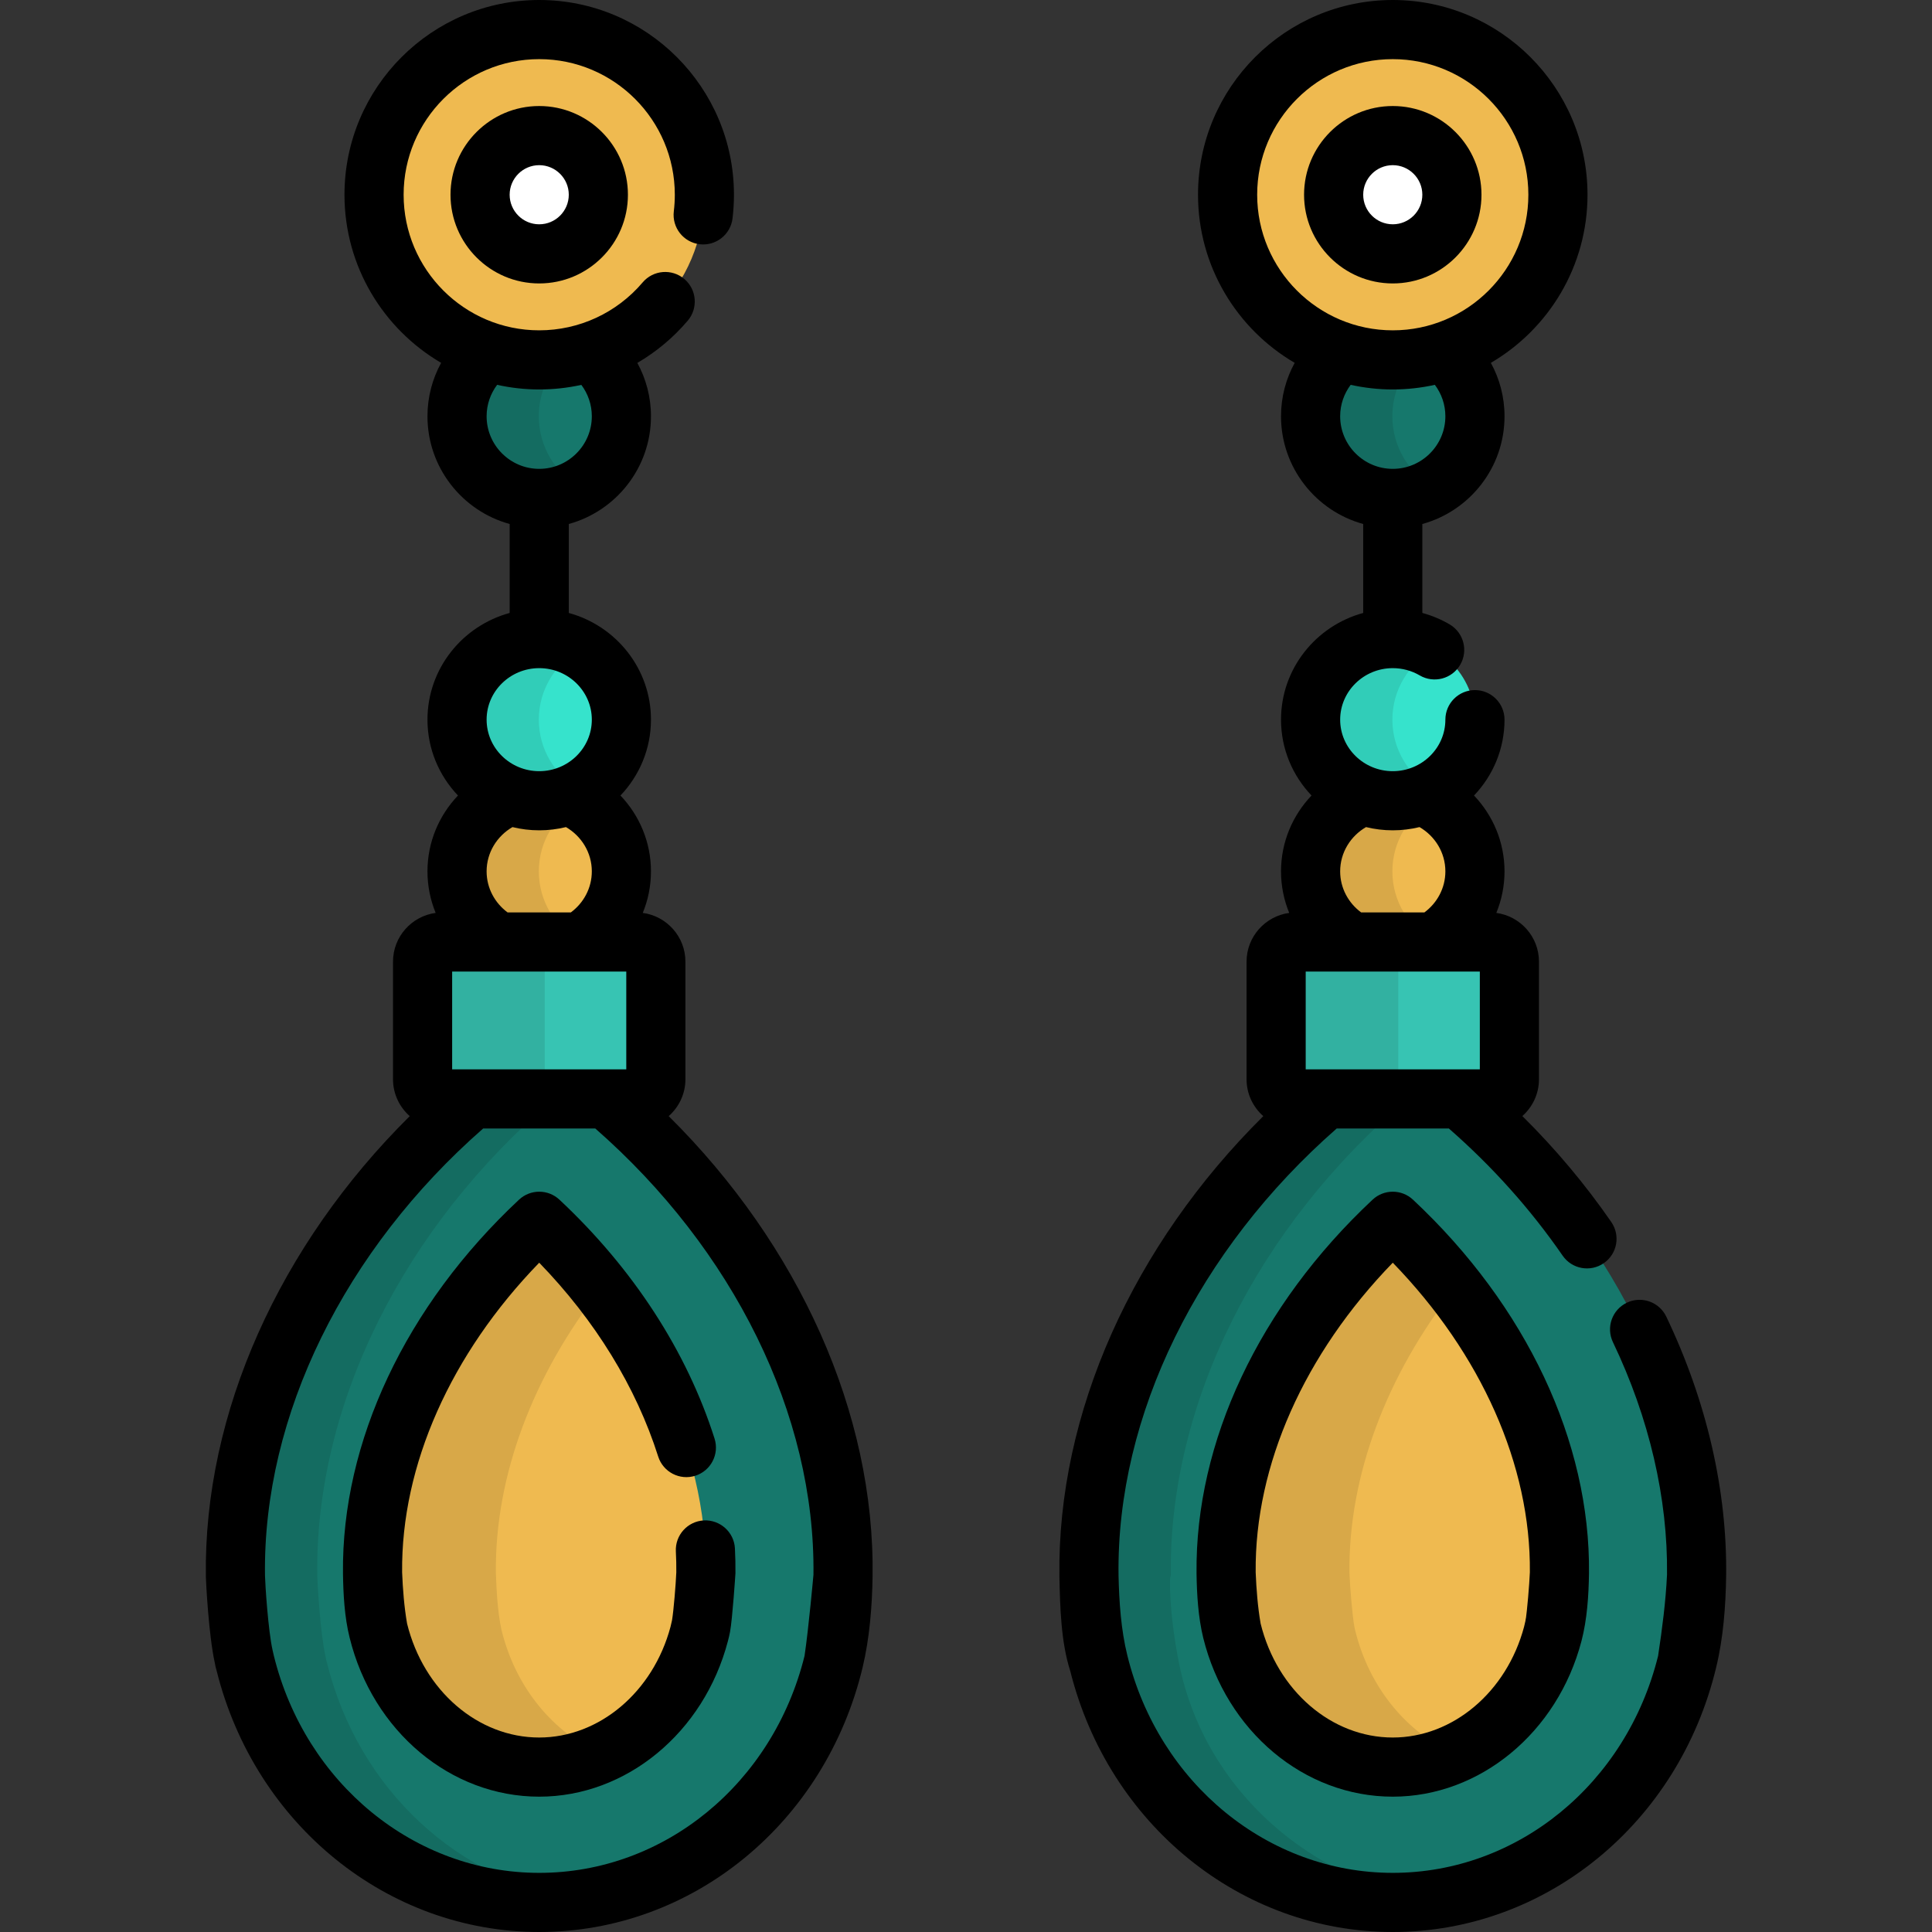 <?xml version="1.0" encoding="iso-8859-1"?>
<!-- Uploaded to: SVG Repo, www.svgrepo.com, Generator: SVG Repo Mixer Tools -->
<svg height="800px" width="800px" version="1.1" id="Layer_1" xmlns="http://www.w3.org/2000/svg" xmlns:xlink="http://www.w3.org/1999/xlink" 
	 viewBox="0 0 512 512" xml:space="preserve">
<rect x="0" y="0" width="512" height="512" fill="#333333" stroke="none"/>
<g>
	<path style="fill:#16786C;" d="M160.689,291.227h-35.582c-39.68,33.732-63.363,80.808-62.719,126.434h0.002
		c0.041,1.892,0.783,15.057,2.195,21.362c0.076,0.542,0.199,1.073,0.368,1.593c9.232,37.448,41.199,63.547,77.946,63.547
		c36.943,0,69.055-26.376,78.089-64.146c1.61-7.224,2.11-14.924,2.419-22.359C224.051,372.034,200.369,324.959,160.689,291.227z"/>
	<path style="fill:#16786C;" d="M386.889,291.227h-35.581c-39.68,33.732-63.363,80.808-62.72,126.434h0.002
		c0.041,1.892,0.784,15.057,2.196,21.362c0,0,0.114,0.633,0.151,0.814c0.053,0.269,0.124,0.531,0.216,0.779
		c9.232,37.448,41.198,63.547,77.945,63.547c36.946,0,69.056-26.376,78.09-64.146l-0.03-0.005c0.091-0.297,0.174-0.614,0.241-0.953
		c1.425-6.308,2.163-19.484,2.204-21.4h0.004C450.251,372.034,426.571,324.959,386.889,291.227z"/>
</g>
<g>
	<path style="fill:#EFBA50;" d="M326.471,432.139c5.249,21.288,22.78,36.158,42.628,36.158c19.653,0,36.949-14.492,42.428-35.388
		c1.089-5.261,1.527-10.674,1.737-16.042c0.364-32.816-16.155-67.018-44.164-93.217c-28.015,26.208-44.53,60.409-44.169,93.218
		C325.128,421.899,325.352,427.204,326.471,432.139z"/>
	<path style="fill:#EFBA50;" d="M100.27,432.139c5.249,21.288,22.78,36.158,42.629,36.158c19.652,0,36.948-14.492,42.427-35.388
		c1.089-5.262,1.527-10.673,1.737-16.042c0.364-32.816-16.154-67.018-44.163-93.217c-28.014,26.208-44.531,60.409-44.169,93.218
		C98.927,421.896,99.146,427.208,100.27,432.139z"/>
</g>
<path style="opacity:0.1;enable-background:new    ;" d="M310.284,417.66h-0.002c-0.643-45.63,23.054-92.701,62.741-126.434h-21.714
	c-39.68,33.732-63.363,80.808-62.72,126.434h0.002c0.041,1.892,0.784,15.057,2.196,21.362c0,0,0.114,0.633,0.151,0.814
	c0.053,0.269,0.124,0.531,0.216,0.779c9.232,37.448,41.198,63.547,77.945,63.547c3.672,0,7.292-0.272,10.849-0.778
	c-32.057-4.558-60.75-28.717-67.524-62.768C309.767,427.266,309.855,417.154,310.284,417.66z"/>
<path style="opacity:0.1;enable-background:new    ;" d="M359.15,432.139c-0.019-0.08-0.039-0.159-0.057-0.237
	c-0.045-0.209-0.088-0.418-0.137-0.631c-0.539-2.599-1.212-11.008-1.345-14.404c-0.285-25.793,9.865-52.442,27.829-75.395
	c-4.887-6.246-10.347-12.218-16.339-17.824c-28.015,26.208-44.53,60.409-44.169,93.219c0.196,5.032,0.42,10.337,1.539,15.272
	c5.249,21.288,22.78,36.158,42.628,36.158c5.73,0,11.256-1.239,16.351-3.504C372.855,459.196,362.886,447.298,359.15,432.139
	C359.131,432.059,362.886,447.298,359.15,432.139z"/>
<g>
	<path style="fill:#16786C;" d="M382.599,93.244c-4.254,1.378-8.789,2.133-13.501,2.133c-4.714,0-9.248-0.754-13.502-2.133
		c-5.034,3.988-8.276,10.145-8.276,17.067c0,12.028,9.749,21.778,21.778,21.778c12.027,0,21.778-9.75,21.778-21.778
		C390.876,103.388,387.635,97.233,382.599,93.244z"/>
	<path style="fill:#16786C;" d="M156.399,93.244c-4.254,1.378-8.789,2.133-13.501,2.133c-4.714,0-9.249-0.754-13.503-2.133
		c-5.035,3.988-8.276,10.144-8.276,17.067c0,12.028,9.749,21.778,21.779,21.778c12.027,0,21.777-9.75,21.777-21.778
		C164.674,103.388,161.434,97.233,156.399,93.244z"/>
</g>
<g>
	<circle style="fill:#EFBA50;" cx="369.099" cy="51.608" r="43.77"/>
	<path style="fill:#EFBA50;" d="M142.899,7.837c-24.175,0-43.772,19.598-43.772,43.77c0,24.173,19.597,43.771,43.772,43.771
		c24.172,0,43.77-19.598,43.77-43.771C186.667,27.435,167.069,7.837,142.899,7.837z"/>
</g>
<path style="opacity:0.1;enable-background:new    ;" d="M368.994,110.311c0-6.019,2.449-11.455,6.398-15.391
	c-2.055,0.296-4.156,0.458-6.293,0.458c-4.714,0-9.248-0.754-13.502-2.133c-5.034,3.988-8.276,10.145-8.276,17.067
	c0,12.028,9.749,21.778,21.778,21.778c3.95,0,7.643-1.067,10.837-2.906C373.402,125.423,368.994,118.39,368.994,110.311z"/>
<g>
	<path style="fill:#37C4B3;" d="M394.789,249.636h-51.383c-2.87,0-5.218,2.349-5.218,5.218v31.155c0,2.869,2.348,5.218,5.218,5.218
		h51.383c2.87,0,5.218-2.349,5.218-5.218v-31.155C400.007,251.984,397.66,249.636,394.789,249.636z"/>
	<path style="fill:#37C4B3;" d="M168.588,249.636h-51.382c-2.87,0-5.218,2.349-5.218,5.218v31.155c0,2.869,2.348,5.218,5.218,5.218
		h51.383c2.87,0,5.218-2.349,5.218-5.218v-31.155C173.807,251.984,171.459,249.636,168.588,249.636z"/>
</g>
<g>
	<ellipse style="fill:#36E3CC;" cx="369.099" cy="190.715" rx="21.778" ry="21.488"/>
	<path style="fill:#36E3CC;" d="M142.899,169.23c-12.03,0-21.779,9.62-21.779,21.488c0,9.21,5.884,17.045,14.136,20.101
		c2.38-0.882,4.949-1.387,7.642-1.387c2.693,0,5.26,0.505,7.641,1.387c8.251-3.056,14.135-10.891,14.135-20.101
		C164.674,178.85,154.925,169.23,142.899,169.23z"/>
</g>
<path style="fill:#FFFFFF;" d="M369.098,67.278c-8.641,0-15.671-7.031-15.671-15.671c0-8.641,7.03-15.671,15.671-15.671
	s15.671,7.031,15.671,15.671S377.74,67.278,369.098,67.278z"/>
<g>
	<path style="fill:#EFBA50;" d="M376.739,210.82c-2.38,0.882-4.948,1.387-7.641,1.387c-2.693,0-5.261-0.505-7.641-1.387
		c-8.253,3.056-14.136,10.891-14.136,20.102c0,8.035,4.476,15.028,11.096,18.714h21.362c6.619-3.686,11.097-10.68,11.097-18.714
		C390.876,221.711,384.991,213.876,376.739,210.82z"/>
	<path style="fill:#EFBA50;" d="M142.899,209.433c-12.03,0-21.779,9.62-21.779,21.488c0,8.035,4.476,15.028,11.097,18.714h21.361
		c6.62-3.686,11.097-10.68,11.097-18.714C164.674,219.053,154.925,209.433,142.899,209.433z"/>
</g>
<path style="opacity:0.1;enable-background:new    ;" d="M370.559,286.008v-31.155c0-2.869,2.349-5.218,5.218-5.218h-32.371
	c-2.87,0-5.218,2.349-5.218,5.218v31.155c0,2.869,2.348,5.218,5.218,5.218h32.371C372.908,291.227,370.559,288.878,370.559,286.008z
	"/>
<path style="opacity:0.1;enable-background:new    ;" d="M368.994,190.718c0-7.97,4.408-14.912,10.941-18.621
	c-3.194-1.813-6.887-2.867-10.837-2.867c-12.029,0-21.778,9.62-21.778,21.488c0,11.867,9.749,21.487,21.778,21.487
	c3.95,0,7.643-1.054,10.837-2.867C373.402,205.63,368.994,198.688,368.994,190.718z"/>
<path style="opacity:0.1;enable-background:new    ;" d="M132.217,249.636h21.34c0.059-0.032,0.119-0.062,0.178-0.094
	c-6.532-3.709-10.94-10.65-10.94-18.62s4.408-14.911,10.94-18.621c-3.193-1.814-6.887-2.867-10.836-2.867
	c-12.03,0-21.779,9.62-21.779,21.488C121.12,238.957,125.596,245.949,132.217,249.636z"/>
<path style="opacity:0.1;enable-background:new    ;" d="M86.278,439.022c-1.413-6.305-2.155-19.47-2.195-21.362H84.08
	c-0.643-45.63,23.055-92.701,62.741-126.434h-21.714c-39.68,33.732-63.363,80.808-62.719,126.434h0.002
	c0.041,1.892,0.783,15.057,2.195,21.362c0.076,0.542,0.199,1.073,0.368,1.593c9.232,37.448,41.199,63.547,77.946,63.547
	c3.671,0,7.29-0.272,10.848-0.778c-32.056-4.558-58.79-29.06-67.101-62.768C86.554,440.367,86.354,439.565,86.278,439.022z"/>
<path style="opacity:0.1;enable-background:new    ;" d="M132.891,431.902c-1.044-4.862-1.288-10.081-1.482-15.035
	c-0.285-25.793,9.866-52.442,27.83-75.395c-4.888-6.246-10.348-12.218-16.339-17.824c-28.014,26.208-44.531,60.409-44.169,93.218
	c0.196,5.029,0.415,10.34,1.539,15.272c5.249,21.288,22.78,36.158,42.629,36.158c5.729,0,11.255-1.239,16.35-3.504
	c-12.595-5.598-22.562-17.496-26.3-32.654C132.929,432.059,132.91,431.981,132.891,431.902
	C132.846,431.693,132.91,431.981,132.891,431.902z"/>
<path style="opacity:0.1;enable-background:new    ;" d="M142.794,110.311c0-6.019,2.449-11.455,6.398-15.391
	c-2.056,0.296-4.156,0.458-6.293,0.458c-4.714,0-9.249-0.754-13.503-2.133c-5.035,3.988-8.276,10.144-8.276,17.067
	c0,12.028,9.749,21.778,21.779,21.778c3.949,0,7.642-1.067,10.836-2.906C147.203,125.423,142.794,118.39,142.794,110.311z"/>
<path style="fill:#FFFFFF;" d="M142.899,67.278c-8.641,0-15.671-7.031-15.671-15.671c0-8.641,7.031-15.671,15.671-15.671
	c8.641,0,15.671,7.031,15.671,15.671S151.539,67.278,142.899,67.278z"/>
<path style="opacity:0.1;enable-background:new    ;" d="M144.36,286.008v-31.155c0-2.869,2.348-5.218,5.218-5.218h-32.372
	c-2.87,0-5.218,2.349-5.218,5.218v31.155c0,2.869,2.348,5.218,5.218,5.218h32.372C146.707,291.227,144.36,288.878,144.36,286.008z"
	/>
<path style="opacity:0.1;enable-background:new    ;" d="M135.256,210.82c2.38-0.882,4.949-1.387,7.642-1.387
	c2.692,0,5.259,0.505,7.639,1.387c1.11-0.413,2.181-0.904,3.196-1.481c-6.532-3.709-10.94-10.65-10.94-18.62
	s4.408-14.912,10.94-18.621c-3.193-1.813-6.887-2.867-10.836-2.867c-12.03,0-21.779,9.62-21.779,21.488
	C121.12,199.929,127.004,207.763,135.256,210.82z"/>
<path d="M137.546,317.927c-30.032,28.096-47.036,64.19-46.653,99.027c0.08,5.56,0.404,11.64,1.767,17.062
	c6.116,24.798,26.773,42.118,50.238,42.118c23.078,0,43.641-16.958,50.008-41.237c0.208-0.797,0.406-1.613,0.558-2.422
	c0.652-3.511,1.434-15.448,1.435-15.521c0.023-2.179-0.022-4.401-0.137-6.606c-0.226-4.324-3.934-7.634-8.234-7.42
	c-4.323,0.226-7.643,3.911-7.42,8.234c0.096,1.84,0.136,3.693,0.118,5.507c-0.131,3.158-0.705,10.172-1.133,12.713
	c-0.145,0.574-0.277,1.149-0.398,1.722c-4.612,17.295-18.898,29.356-34.799,29.356c-16.236,0-30.635-12.418-35.02-30.197
	c-0.773-4.476-1.126-9.057-1.313-13.594c-0.278-28.327,12.88-57.866,36.333-82.041c14.827,15.295,25.667,32.922,31.53,51.363
	c1.311,4.124,5.72,6.407,9.843,5.094c4.124-1.311,6.405-5.718,5.094-9.843c-7.357-23.144-21.574-45.039-41.112-63.318
	C145.24,315.107,140.558,315.108,137.546,317.927z"/>
<path d="M181.644,286.008v-31.155c0-6.604-4.933-12.063-11.304-12.923c1.398-3.401,2.172-7.117,2.172-11.009
	c0-7.775-3.08-14.846-8.084-20.099c5.006-5.254,8.084-12.328,8.084-20.104c0-13.483-9.24-24.863-21.777-28.276v-23.577
	c12.537-3.446,21.777-14.938,21.777-28.554c0-5.119-1.314-9.934-3.612-14.137c4.994-2.915,9.524-6.674,13.361-11.196
	c2.8-3.3,2.395-8.245-0.906-11.045c-3.299-2.8-8.245-2.395-11.045,0.906c-6.848,8.072-16.84,12.701-27.411,12.701
	c-19.814,0-35.935-16.12-35.935-35.934c0-19.813,16.121-35.933,35.935-35.933c19.813,0,35.933,16.12,35.933,35.933
	c0,1.465-0.09,2.945-0.265,4.397c-0.521,4.297,2.54,8.202,6.836,8.724c4.286,0.519,8.203-2.539,8.724-6.836
	c0.252-2.076,0.379-4.191,0.379-6.285C194.504,23.15,171.355,0,142.899,0C114.442,0,91.29,23.15,91.29,51.606
	c0,18.981,10.308,35.59,25.613,44.554c-2.302,4.207-3.62,9.026-3.62,14.151c0,13.616,9.241,25.109,21.779,28.554v23.577
	c-12.538,3.412-21.779,14.792-21.779,28.276c0,7.776,3.078,14.85,8.085,20.104c-5.005,5.253-8.085,12.324-8.085,20.099
	c0,3.893,0.774,7.607,2.172,11.009c-6.373,0.859-11.305,6.32-11.305,12.923v31.155c0,3.894,1.722,7.385,4.436,9.779
	c-34.483,34.174-54.645,78.66-54.031,122.042c0.029,1.373,0.737,15.398,2.347,22.744c0.123,0.761,0.297,1.509,0.522,2.247
	C67.621,483.569,102.721,512,142.899,512c40.585,0,75.83-28.851,85.711-70.16c1.842-7.73,2.511-16.127,2.634-24.071
	c0.61-43.334-19.551-87.81-54.034-121.983C179.921,293.392,181.644,289.902,181.644,286.008z M128.957,110.311
	c0-3.122,1.045-5.999,2.786-8.326c3.594,0.795,7.326,1.228,11.156,1.228c3.792,0,7.532-0.415,11.163-1.217
	c1.736,2.325,2.777,5.197,2.777,8.315c0,7.686-6.253,13.941-13.94,13.941C135.21,124.252,128.957,117.998,128.957,110.311z
	 M142.899,177.066c7.686,0,13.94,6.124,13.94,13.652s-6.253,13.651-13.94,13.651c-7.687,0-13.942-6.123-13.942-13.651
	S135.21,177.066,142.899,177.066z M135.808,219.188c2.274,0.555,4.646,0.855,7.09,0.855c2.443,0,4.816-0.3,7.089-0.855
	c4.093,2.38,6.851,6.743,6.851,11.733c0,4.442-2.187,8.383-5.552,10.877h-16.777c-3.366-2.495-5.553-6.436-5.553-10.877
	C128.957,225.931,131.714,221.569,135.808,219.188z M119.824,257.472h46.146v25.918h-46.146
	C119.824,283.39,119.824,257.472,119.824,257.472z M142.899,496.327c-33.055,0-61.979-23.681-70.337-57.585
	c-0.119-0.48-0.219-0.951-0.329-1.432c-1.178-5.258-1.955-17.437-2.008-19.759c-0.599-42.49,21.181-86.407,57.813-118.487h29.72
	c36.559,32.019,58.328,75.83,57.817,118.241c-0.003,0.063-1.286,14.343-2.364,21.526
	C204.818,472.715,175.994,496.327,142.899,496.327z"/>
<path d="M119.39,51.606c0,12.962,10.546,23.508,23.508,23.508c12.962,0,23.508-10.546,23.508-23.508s-10.546-23.508-23.508-23.508
	C129.936,28.098,119.39,38.643,119.39,51.606z M150.733,51.606c0,4.321-3.514,7.835-7.835,7.835c-4.321,0-7.835-3.514-7.835-7.835
	s3.514-7.835,7.835-7.835C147.218,43.772,150.733,47.286,150.733,51.606z"/>
<path d="M392.606,51.606c0-12.962-10.546-23.508-23.508-23.508c-12.962,0-23.508,10.546-23.508,23.508s10.546,23.508,23.508,23.508
	C382.06,75.115,392.606,64.568,392.606,51.606z M361.264,51.606c0-4.321,3.514-7.835,7.835-7.835s7.835,3.514,7.835,7.835
	s-3.514,7.835-7.835,7.835C364.778,59.441,361.264,55.926,361.264,51.606z"/>
<path d="M363.746,317.927c-30.031,28.095-47.035,64.19-46.651,99.027c0.079,5.586,0.443,11.622,1.766,17.062
	c6.116,24.798,26.772,42.118,50.237,42.118c23.078,0,43.642-16.958,50.009-41.237c1.495-5.72,1.909-12.048,1.993-17.944
	c0.386-34.842-16.616-70.936-46.646-99.028C371.44,315.107,366.759,315.108,363.746,317.927z M404.297,429.383
	c-0.145,0.573-0.277,1.148-0.398,1.722c-4.612,17.295-18.898,29.356-34.8,29.356c-16.235,0-30.634-12.418-35.019-30.197
	c-0.773-4.476-1.126-9.057-1.313-13.594c-0.278-28.329,12.877-57.867,36.334-82.042c23.451,24.17,36.606,53.708,36.329,82.04
	C405.299,419.819,404.724,426.835,404.297,429.383C404.152,429.955,404.724,426.835,404.297,429.383z"/>
<path d="M431.126,345.232c-3.903,1.869-5.553,6.549-3.683,10.453c9.622,20.093,14.576,41.394,14.334,61.617
	c-0.349,7.283-1.284,14.346-2.364,21.529c-8.393,33.885-37.218,57.496-70.314,57.496c-33.054,0-61.977-23.681-70.335-57.585
	c-1.69-6.791-2.18-14.209-2.339-21.191c-0.598-42.49,21.184-86.407,57.814-118.487h29.722
	c11.487,10.046,21.603,21.312,30.154,33.696c2.459,3.56,7.339,4.456,10.902,1.996c3.561-2.459,4.455-7.339,1.996-10.902
	c-6.946-10.06-14.838-19.436-23.577-28.089c2.698-2.394,4.409-5.874,4.409-9.756v-31.155c0-6.604-4.932-12.063-11.304-12.923
	c1.397-3.401,2.172-7.117,2.172-11.009c0-7.775-3.079-14.846-8.084-20.099c5.006-5.254,8.084-12.328,8.084-20.104
	c0-4.329-3.508-7.837-7.837-7.837c-4.328,0-7.837,3.508-7.837,7.837c0,7.527-6.254,13.651-13.941,13.651
	c-7.686,0-13.941-6.123-13.941-13.651s6.254-13.652,13.941-13.652c2.523,0,4.991,0.665,7.14,1.923
	c3.734,2.189,8.536,0.933,10.723-2.802c2.188-3.734,0.932-8.535-2.802-10.723c-2.266-1.328-4.698-2.343-7.223-3.028v-23.572
	c12.537-3.445,21.778-14.938,21.778-28.554c0-5.125-1.318-9.944-3.621-14.151c15.305-8.964,25.613-25.574,25.613-44.554
	C420.705,23.15,397.554,0,369.098,0c-28.457,0-51.609,23.15-51.609,51.606c0,18.982,10.308,35.591,25.614,44.554
	c-2.302,4.207-3.62,9.026-3.62,14.151c0,13.616,9.241,25.109,21.778,28.554v23.577c-12.537,3.412-21.778,14.792-21.778,28.276
	c0,7.776,3.078,14.85,8.084,20.104c-5.005,5.253-8.084,12.324-8.084,20.099c0,3.893,0.775,7.607,2.172,11.009
	c-6.373,0.859-11.305,6.32-11.305,12.923v31.155c0,3.894,1.722,7.385,4.436,9.779c-34.483,34.174-54.644,78.66-54.032,122.042
	c0.172,8.026,0.401,17.301,2.87,24.991c10.196,40.749,45.297,69.18,85.473,69.18c40.585,0,75.831-28.851,85.712-70.16
	c1.875-7.706,2.516-16.144,2.634-24.071c0.321-22.7-5.166-46.509-15.866-68.854C439.708,345.013,435.028,343.363,431.126,345.232
	C427.223,347.103,435.028,343.363,431.126,345.232z M333.163,51.606c0-19.813,16.121-35.933,35.935-35.933
	c19.813,0,35.933,16.12,35.933,35.933c0,19.814-16.12,35.934-35.933,35.934C349.284,87.539,333.163,71.421,333.163,51.606z
	 M355.157,110.311c0-3.122,1.045-5.999,2.786-8.326c3.594,0.795,7.325,1.228,11.155,1.228c3.831,0,7.56-0.433,11.155-1.228
	c1.741,2.327,2.786,5.203,2.786,8.326c0,7.686-6.254,13.941-13.941,13.941C361.412,124.252,355.157,117.998,355.157,110.311z
	 M362.009,219.188c2.274,0.555,4.647,0.855,7.09,0.855s4.816-0.3,7.09-0.855c4.093,2.38,6.851,6.743,6.851,11.733
	c0,4.442-2.188,8.383-5.553,10.877h-16.776c-3.366-2.495-5.554-6.436-5.554-10.877C355.157,225.931,357.916,221.569,362.009,219.188
	z M346.025,257.472h46.146v25.918h-46.146V257.472z"/>
<path style="opacity:0.1;enable-background:new    ;" d="M358.416,249.636h21.341c0.059-0.032,0.119-0.062,0.178-0.094
	c-6.533-3.709-10.941-10.65-10.941-18.62s4.408-14.911,10.941-18.621c-1.017-0.578-2.087-1.067-3.196-1.481
	c-2.38,0.882-4.948,1.387-7.641,1.387c-2.693,0-5.261-0.505-7.641-1.387c-8.253,3.056-14.136,10.891-14.136,20.102
	C347.321,238.957,351.797,245.949,358.416,249.636z"/>
</svg>